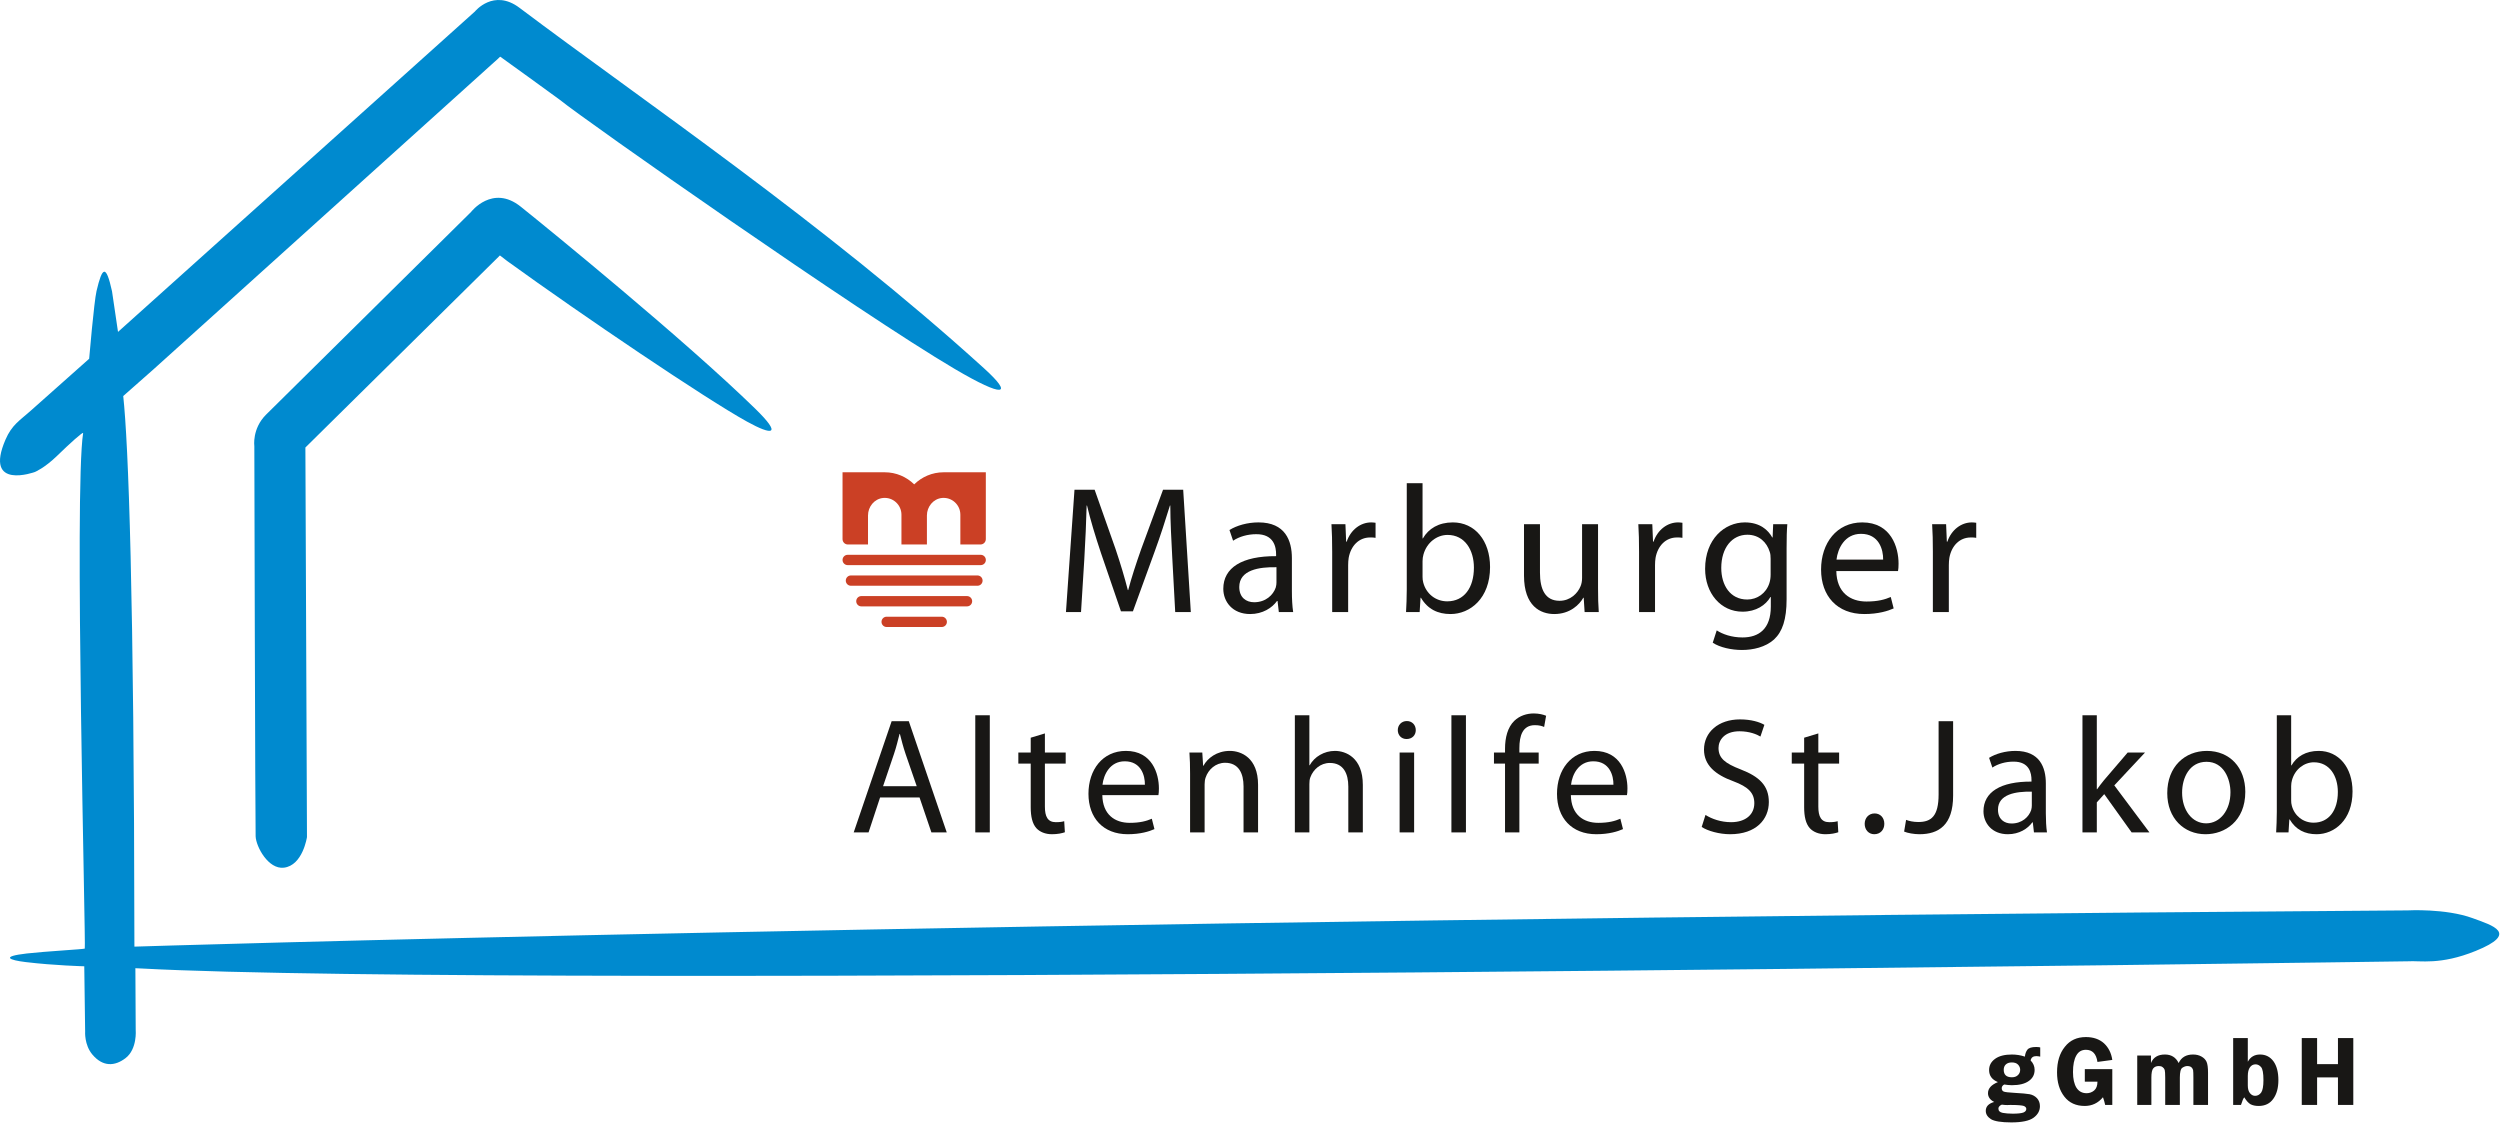 <?xml version="1.0" encoding="UTF-8" standalone="no"?><!DOCTYPE svg PUBLIC "-//W3C//DTD SVG 1.1//EN" "http://www.w3.org/Graphics/SVG/1.1/DTD/svg11.dtd"><svg width="100%" height="100%" viewBox="0 0 3371 1514" version="1.1" xmlns="http://www.w3.org/2000/svg" xmlns:xlink="http://www.w3.org/1999/xlink" xml:space="preserve" xmlns:serif="http://www.serif.com/" style="fill-rule:evenodd;clip-rule:evenodd;stroke-linejoin:round;stroke-miterlimit:2;"><path d="M1580.73,752.848c-1.224,-22.994 -2.692,-50.897 -2.692,-71.206l-0.49,0c-5.874,19.092 -12.483,39.89 -20.805,62.646l-29.113,80.018l-16.148,-0l-26.917,-78.549c-7.839,-23.49 -14.19,-44.54 -18.84,-64.115l-0.497,0c-0.496,20.561 -1.713,47.967 -3.174,72.919l-4.406,70.724l-20.316,0l11.504,-164.93l27.162,-0l28.141,79.773c6.854,20.308 12.232,38.414 16.63,55.547l0.504,0c4.399,-16.637 10.273,-34.749 17.609,-55.547l29.365,-79.773l27.162,-0l10.28,164.93l-21.043,0l-3.916,-72.437Z" style="fill:#181715;fill-rule:nonzero;"/><path d="M1721.18,764.841c-23.491,-0.489 -50.156,3.672 -50.156,26.674c-0,14.188 9.294,20.553 20.064,20.553c15.658,-0 25.693,-9.784 29.12,-19.819c0.734,-2.448 0.972,-4.895 0.972,-6.854l-0,-20.554Zm20.805,32.059c-0,10.279 0.49,20.308 1.706,28.385l-19.322,0l-1.721,-14.924l-0.727,0c-6.608,9.294 -19.336,17.61 -36.225,17.61c-23.973,-0 -36.205,-16.876 -36.205,-34.009c0,-28.637 25.442,-44.296 71.199,-44.044l0,-2.447c0,-9.547 -2.692,-27.407 -26.91,-27.162c-11.266,-0 -22.756,3.174 -31.078,8.804l-4.896,-14.428c9.791,-6.119 24.218,-10.28 39.149,-10.28c36.225,0 45.03,24.708 45.03,48.198l-0,44.297Z" style="fill:#181715;fill-rule:nonzero;"/><path d="M1796.31,743.799c0,-13.945 -0.252,-25.931 -0.979,-36.946l18.84,-0l0.979,23.484l0.741,-0c5.371,-15.903 18.595,-25.938 33.023,-25.938c2.21,-0 3.923,0.251 5.881,0.496l-0,20.309c-2.21,-0.496 -4.406,-0.496 -7.336,-0.496c-15.175,-0 -25.945,11.259 -28.889,27.413c-0.49,2.937 -0.728,6.609 -0.728,10.029l0,63.135l-21.532,0l0,-81.486Z" style="fill:#181715;fill-rule:nonzero;"/><path d="M1918.16,777.807c0,2.7 0.252,5.392 0.98,7.833c3.923,14.93 16.644,25.203 32.309,25.203c22.749,0 35.973,-18.349 35.973,-45.518c0,-23.729 -12.245,-44.037 -35.484,-44.037c-14.441,-0 -28.141,10.273 -32.547,26.427c-0.741,2.686 -1.231,5.623 -1.231,9.057l0,21.035Zm-21.28,-126.257l21.28,0l0,74.388l0.49,-0c7.595,-13.218 21.295,-21.533 40.386,-21.533c29.603,0 50.156,24.47 50.156,60.192c0,42.337 -26.91,63.374 -53.337,63.374c-17.127,-0 -30.834,-6.603 -39.89,-22.023l-0.49,0l-1.224,19.337l-18.35,0c0.489,-8.077 0.979,-20.064 0.979,-30.589l-0,-143.146Z" style="fill:#181715;fill-rule:nonzero;"/><path d="M2154.79,792.738c0,12.483 0.252,23.246 0.986,32.547l-19.084,0l-1.231,-19.337l-0.483,0c-5.385,9.546 -18.106,22.023 -39.148,22.023c-18.603,-0 -40.869,-10.518 -40.869,-51.87l-0,-69.248l21.532,-0l0,65.332c0,22.511 7.091,37.924 26.435,37.924c14.434,0 24.462,-10.028 28.372,-19.819c1.231,-2.936 1.965,-6.846 1.965,-11.014l-0,-72.423l21.525,-0l0,85.885Z" style="fill:#181715;fill-rule:nonzero;"/><path d="M2210.1,743.799c0,-13.945 -0.251,-25.931 -0.979,-36.946l18.84,-0l0.979,23.484l0.742,-0c5.377,-15.903 18.595,-25.938 33.022,-25.938c2.203,-0 3.923,0.251 5.881,0.496l0,20.309c-2.209,-0.496 -4.405,-0.496 -7.342,-0.496c-15.183,-0 -25.939,11.259 -28.883,27.413c-0.489,2.937 -0.727,6.609 -0.727,10.029l-0,63.135l-21.533,0l0,-81.486Z" style="fill:#181715;fill-rule:nonzero;"/><path d="M2387.51,753.59c-0,-3.672 -0.238,-6.861 -1.231,-9.547c-3.902,-12.72 -14.189,-23 -30.085,-23c-20.554,-0 -35.24,17.371 -35.24,44.778c0,23.246 11.994,42.575 34.995,42.575c13.455,-0 25.442,-8.315 29.855,-22.021c1.216,-3.672 1.706,-7.833 1.706,-11.505l-0,-21.28Zm21.539,54.324c0,27.406 -5.636,43.792 -16.889,54.317c-11.748,10.524 -28.379,14.196 -43.309,14.196c-14.19,0 -29.855,-3.427 -39.394,-9.791l5.378,-16.637c7.833,5.133 20.071,9.539 34.743,9.539c22.036,0 38.184,-11.503 38.184,-41.596l-0,-12.966l-0.49,0c-6.371,11.008 -19.343,19.819 -37.694,19.819c-29.365,0 -50.401,-24.959 -50.401,-57.75c0,-40.128 26.176,-62.64 53.59,-62.64c20.553,0 31.554,10.512 36.946,20.309l0.489,0l0.742,-17.861l19.084,-0c-0.734,8.316 -0.979,18.106 -0.979,32.295l0,68.766Z" style="fill:#181715;fill-rule:nonzero;"/><path d="M2539.23,754.561c0.237,-13.454 -5.63,-34.742 -29.855,-34.742c-22.022,-0 -31.323,19.819 -33.043,34.742l62.898,0Zm-63.136,15.421c0.49,29.12 18.84,41.106 40.611,41.106c15.427,0 24.965,-2.692 32.798,-6.112l3.916,15.414c-7.587,3.427 -20.798,7.581 -39.645,7.581c-36.463,-0 -58.233,-24.225 -58.233,-59.947c-0,-35.729 21.043,-63.619 55.548,-63.619c38.903,0 48.932,33.771 48.932,55.541c-0,4.413 -0.238,7.588 -0.727,10.036l-83.2,0Z" style="fill:#181715;fill-rule:nonzero;"/><path d="M2606.28,743.799c-0,-13.945 -0.252,-25.931 -0.986,-36.946l18.847,-0l0.979,23.484l0.727,-0c5.392,-15.903 18.602,-25.938 33.037,-25.938c2.195,-0 3.916,0.251 5.867,0.496l-0,20.309c-2.196,-0.496 -4.399,-0.496 -7.336,-0.496c-15.176,-0 -25.931,11.259 -28.876,27.413c-0.482,2.937 -0.727,6.609 -0.727,10.029l0,63.135l-21.532,0l-0,-81.486Z" style="fill:#181715;fill-rule:nonzero;"/><path d="M1236.11,1060.13l-14.909,-43.156c-3.336,-9.791 -5.56,-18.693 -7.784,-27.365l-0.447,0c-2.224,8.672 -4.448,18.022 -7.56,27.134l-14.686,43.387l45.386,-0Zm-49.393,15.126l-15.567,47.17l-20.029,0l51.163,-149.944l23.141,0l51.177,149.944l-20.693,0l-16.022,-47.17l-53.17,0Z" style="fill:#181715;fill-rule:nonzero;"/><rect x="1315.07" y="964.466" width="19.574" height="157.951" style="fill:#181715;fill-rule:nonzero;"/><path d="M1408.94,988.936l0,25.812l28.036,-0l0,14.902l-28.036,0l0,58.066c0,13.344 3.791,20.91 14.686,20.91c5.336,0 8.462,-0.448 11.351,-1.335l0.895,14.909c-3.784,1.336 -9.798,2.665 -17.365,2.665c-9.112,-0 -16.455,-3.112 -21.134,-8.231c-5.336,-6.008 -7.559,-15.574 -7.559,-28.254l-0,-58.73l-16.687,0l0,-14.902l16.687,-0l-0,-20.029l19.126,-5.783Z" style="fill:#181715;fill-rule:nonzero;"/><path d="M1543.77,1058.13c0.216,-12.238 -5.127,-31.595 -27.149,-31.595c-20.022,-0 -28.476,18.022 -30.029,31.595l57.178,0Zm-57.402,14.022c0.441,26.47 17.134,37.372 36.932,37.372c14.015,0 22.686,-2.447 29.813,-5.559l3.552,14.007c-6.888,3.112 -18.91,6.896 -36.043,6.896c-33.142,-0 -52.947,-22.022 -52.947,-54.499c0,-32.484 19.134,-57.849 50.506,-57.849c35.372,0 44.484,30.708 44.484,50.506c0,4 -0.209,6.895 -0.657,9.126l-75.64,0Z" style="fill:#181715;fill-rule:nonzero;"/><path d="M1604.71,1043.89c0,-11.343 -0.224,-20.245 -0.888,-29.141l17.358,-0l1.111,17.798l0.441,-0c5.35,-10.014 17.805,-20.029 35.596,-20.029c14.903,0 38.051,8.903 38.051,45.834l-0,64.073l-19.582,0l0,-62.073c0,-17.35 -6.455,-31.812 -24.91,-31.812c-12.686,-0 -22.693,9.119 -26.253,20.022c-0.902,2.447 -1.336,5.783 -1.336,9.119l0,64.744l-19.588,0l0,-78.535Z" style="fill:#181715;fill-rule:nonzero;"/><path d="M1745.97,964.466l19.581,-0l0,67.409l0.441,-0c3.112,-5.56 8,-10.679 14.014,-14.015c5.784,-3.336 12.687,-5.343 20.029,-5.343c14.456,0 37.59,8.895 37.59,45.834l-0,64.073l-19.575,0l0,-61.849c0,-17.35 -6.448,-31.812 -24.91,-31.812c-12.693,-0 -22.47,8.895 -26.26,19.357c-1.105,2.888 -1.329,5.777 -1.329,9.336l0,64.968l-19.581,0l0,-157.958Z" style="fill:#181715;fill-rule:nonzero;"/><path d="M1887.24,1014.75l19.567,-0l0,107.676l-19.567,0l0,-107.676Zm21.798,-30.26c0,6.678 -4.671,12.014 -12.455,12.014c-7.119,0 -11.797,-5.336 -11.797,-12.014c-0,-6.672 4.902,-12.238 12.231,-12.238c7.126,-0 12.021,5.342 12.021,12.238Z" style="fill:#181715;fill-rule:nonzero;"/><rect x="1957.08" y="964.466" width="19.581" height="157.951" style="fill:#181715;fill-rule:nonzero;"/><path d="M2029.38,1122.42l0,-92.774l-14.917,0l0,-14.902l14.917,-0l0,-5.119c0,-15.127 3.56,-28.924 12.455,-37.596c7.343,-7.127 17.134,-10.015 26.253,-10.015c7.119,0 12.903,1.553 16.686,3.112l-2.671,15.127c-2.895,-1.329 -6.672,-2.441 -12.455,-2.441c-16.693,0 -20.917,14.455 -20.917,31.141l-0,5.791l26.022,-0l-0,14.902l-26.022,0l-0,92.774l-19.351,0Z" style="fill:#181715;fill-rule:nonzero;"/><path d="M2175.55,1058.13c0.223,-12.238 -5.12,-31.595 -27.142,-31.595c-20.022,-0 -28.476,18.022 -30.029,31.595l57.171,0Zm-57.395,14.022c0.441,26.47 17.12,37.372 36.932,37.372c14.015,0 22.686,-2.447 29.799,-5.559l3.566,14.007c-6.895,3.112 -18.91,6.896 -36.044,6.896c-33.141,-0 -52.946,-22.022 -52.946,-54.499c0,-32.484 19.134,-57.849 50.499,-57.849c35.379,0 44.491,30.708 44.491,50.506c0,4 -0.209,6.895 -0.657,9.126l-75.64,0Z" style="fill:#181715;fill-rule:nonzero;"/><path d="M2299.67,1098.84c8.678,5.567 21.141,9.791 34.484,9.791c19.805,0 31.372,-10.455 31.372,-25.588c-0,-13.784 -8.015,-22.022 -28.253,-29.582c-24.484,-8.902 -39.603,-21.805 -39.603,-42.715c-0,-23.365 19.357,-40.715 48.498,-40.715c15.12,-0 26.477,3.559 32.925,7.343l-5.336,15.797c-4.679,-2.895 -14.686,-7.119 -28.253,-7.119c-20.469,0 -28.26,12.232 -28.26,22.47c0,14.015 9.126,20.917 29.813,28.924c25.364,9.784 38.043,22.022 38.043,44.044c0,23.141 -16.91,43.38 -52.275,43.38c-14.469,-0 -30.26,-4.448 -38.267,-9.784l5.112,-16.246Z" style="fill:#181715;fill-rule:nonzero;"/><path d="M2451.84,988.936l0,25.812l28.03,-0l-0,14.902l-28.03,0l0,58.066c0,13.344 3.791,20.91 14.686,20.91c5.336,0 8.455,-0.448 11.343,-1.335l0.889,14.909c-3.777,1.336 -9.784,2.665 -17.344,2.665c-9.133,-0 -16.476,-3.112 -21.141,-8.231c-5.35,-6.008 -7.566,-15.574 -7.566,-28.254l-0,-58.73l-16.694,0l0,-14.902l16.694,-0l-0,-20.029l19.133,-5.783Z" style="fill:#181715;fill-rule:nonzero;"/><path d="M2514.34,1110.85c-0,-8.007 5.566,-14.014 13.357,-14.014c7.777,-0 13.119,5.783 13.119,14.014c0,8.014 -5.342,14.015 -13.567,14.015c-7.566,-0 -12.909,-6.001 -12.909,-14.015Z" style="fill:#181715;fill-rule:nonzero;"/><path d="M2614.01,972.48l19.575,0l-0,100.326c-0,39.827 -19.575,52.059 -45.387,52.059c-7.336,-0 -16.015,-1.553 -20.686,-3.56l2.664,-15.791c4.007,1.56 9.791,2.889 16.469,2.889c17.351,-0 27.365,-7.784 27.365,-37.149l0,-98.774Z" style="fill:#181715;fill-rule:nonzero;"/><path d="M2739.7,1067.47c-21.365,-0.447 -45.617,3.336 -45.617,24.246c-0,12.91 8.455,18.694 18.245,18.694c14.232,-0 23.358,-8.903 26.477,-18.022c0.671,-2.224 0.895,-4.455 0.895,-6.224l0,-18.694Zm18.903,29.142c-0,9.35 0.448,18.469 1.545,25.812l-17.567,0l-1.552,-13.574l-0.665,-0c-6.007,8.455 -17.581,16.015 -32.938,16.015c-21.798,-0 -32.917,-15.351 -32.917,-30.925c-0,-26.029 23.141,-40.267 64.744,-40.043l-0,-2.224c-0,-8.672 -2.448,-24.911 -24.47,-24.694c-10.245,0 -20.7,2.896 -28.267,8.007l-4.441,-13.126c8.896,-5.56 22.022,-9.343 35.596,-9.343c32.925,0 40.932,22.469 40.932,43.827l-0,40.268Z" style="fill:#181715;fill-rule:nonzero;"/><path d="M2827.34,1064.13l0.441,-0c2.678,-3.791 6.238,-8.455 9.35,-12.232l31.806,-37.155l23.371,-0l-41.393,44.268l47.4,63.408l-24.028,0l-36.939,-51.618l-10.008,11.127l0,40.491l-19.35,0l-0,-157.958l19.35,-0l0,99.669Z" style="fill:#181715;fill-rule:nonzero;"/><path d="M2942.35,1068.81c-0,23.575 13.357,41.387 32.476,41.387c18.693,-0 32.715,-17.581 32.715,-41.834c-0,-18.246 -9.119,-41.156 -32.26,-41.156c-22.917,-0 -32.931,21.358 -32.931,41.603Zm85.213,-1.105c0,39.813 -27.812,57.164 -53.625,57.164c-28.917,-0 -51.611,-21.351 -51.611,-55.388c0,-35.819 23.813,-56.96 53.402,-56.96c30.91,0 51.834,22.469 51.834,55.184Z" style="fill:#181715;fill-rule:nonzero;"/><path d="M3089.4,1079.26c-0,2.448 0.224,4.895 0.888,7.119c3.56,13.575 15.127,22.918 29.358,22.918c20.7,-0 32.708,-16.686 32.708,-41.387c-0,-21.574 -11.12,-40.037 -32.254,-40.037c-13.133,0 -25.588,9.343 -29.588,24.029c-0.679,2.441 -1.112,5.112 -1.112,8.225l-0,19.133Zm-19.351,-114.795l19.351,-0l-0,67.632l0.433,0c6.903,-12.014 19.358,-19.581 36.722,-19.581c26.918,0 45.604,22.246 45.604,54.73c-0,38.484 -24.47,57.618 -48.499,57.618c-15.567,-0 -28.036,-6.001 -36.267,-20.015l-0.448,-0l-1.112,17.574l-16.679,0c0.448,-7.343 0.895,-18.245 0.895,-27.813l0,-130.145Z" style="fill:#181715;fill-rule:nonzero;"/><path d="M182.549,1305.53l0.433,83.186c0,-0 2.329,25.889 -13.783,38.141c-14.386,10.945 -30.421,11.945 -44.611,-4.881c-11.119,-13.19 -9.783,-31.177 -9.783,-31.177l-1.175,-87.857c-0,0 -40.205,-1 -79.088,-5.685c-21.945,-2.644 -34.309,-7.455 1.511,-11.581c24.316,-2.79 76.465,-5.679 78.248,-6.581c1.692,-0.832 -14.511,-617.705 -2.217,-695.058c0.427,-2.7 -18.064,14.007 -35.232,30.715c-16.812,16.37 -29.82,21.692 -29.82,21.692c0,0 -69.408,25.372 -39.589,-43.75c8.539,-19.805 19.309,-25.798 33.323,-38.309c38.002,-33.96 79.444,-70.633 79.444,-70.633c0,0 6.567,-77.023 9.945,-91.346c7.79,-33.015 12.777,-36.442 20.875,0.315l8.091,54.82l481.238,-432.026c0,0 25.169,-31.295 60.115,-4.993c164.818,124.103 411.5,290.985 626.733,486.434c39.792,36.141 27.148,39.939 -39.757,0.581c-128.439,-75.563 -498.329,-335.057 -532.645,-362.982c-2.497,-2.035 -74.703,-54.191 -76.423,-55.338c-5.021,-3.343 -2.658,-3.811 -7.057,0.154c-2.909,2.609 -8.51,7.629 -8.51,7.629l-456.111,411.243l-40.534,35.77c6.945,64.625 14.609,263.978 15.064,742.432c-0,-0 1087.4,-34.897 3065.21,-48.862c-0,-0 51.156,-2.861 87.647,10.469c27.218,9.944 62.94,20.322 4.077,44.211c-47.981,19.463 -75.045,12.798 -91.333,13.959c0,-0 -2553.7,36.841 -3057.28,9.637l-7.007,-0.329Z" style="fill:#008acf;fill-rule:nonzero;"/><path d="M635.163,285.799c-0,0 28.889,-37.616 66.94,-7.175c38.869,31.106 221.394,179.939 316.21,272.432c36.833,35.932 23.476,36.512 -11.05,17.448c-55.848,-30.826 -221.051,-142.516 -323.405,-216.554c-1.189,-0.867 -6.658,-5.091 -7.462,-5.763c-2.735,-2.266 -2.28,-2 -3.966,-0.091c-1.098,1.252 -4.909,4.812 -4.909,4.812l-255.731,252.5l2.133,525.282c-0,0 -5.623,38.393 -31.219,41.303c-21.008,2.384 -37.428,-28.316 -38.008,-42.275c-0.581,-13.959 -1.749,-526.051 -1.749,-526.051c0,0 -3.293,-23.463 15.707,-42.463c15.141,-15.141 276.509,-273.405 276.509,-273.405Z" style="fill:#008acf;fill-rule:nonzero;"/><path d="M2751.04,1424.75c-2.028,-0.406 -3.783,-0.678 -5.273,-0.678c-4.322,-0 -6.895,1.895 -7.706,5.818c3.65,3.783 5.413,7.972 5.413,12.707c-0,6.357 -2.574,11.357 -7.847,15.007c-5.273,3.791 -12.847,5.686 -22.847,5.686c-3.518,0 -6.895,-0.412 -10.28,-0.951c-2.301,1.217 -3.378,2.979 -3.378,5.007c-0,2.294 0.944,3.784 2.839,4.595c1.895,0.678 6.49,1.217 13.658,1.622c10.273,0.539 17.442,1.217 21.225,1.896c3.923,0.811 7.168,2.566 9.875,5.406c2.566,2.838 3.916,6.489 3.916,10.685c-0,6.217 -2.84,11.357 -8.518,15.546c-5.679,4.189 -15.686,6.357 -30.015,6.357c-13.526,0 -22.715,-1.489 -27.449,-4.329c-4.595,-2.972 -7.036,-6.622 -7.036,-11.224c0,-5.951 3.791,-9.868 11.364,-12.029c-5.545,-2.706 -8.384,-6.762 -8.384,-11.769c-0,-6.49 4.461,-11.357 13.385,-15.008c-7.979,-3.245 -11.896,-8.651 -11.896,-16.224c0,-6.224 2.7,-11.225 8.112,-15.148c5.406,-3.916 12.98,-5.812 22.582,-5.812c6.084,0 11.895,0.945 17.574,2.84c0.406,-3.783 1.49,-6.895 3.378,-9.329c1.895,-2.434 5.685,-3.65 11.77,-3.65c1.888,-0 3.783,0.132 5.538,0.538l0,12.441Zm-38.4,7.84c-3.378,-0 -6.084,0.951 -7.98,2.706c-1.887,1.755 -2.832,4.196 -2.832,7.168c0,6.762 3.644,10.14 10.952,10.14c3.511,0 6.217,-0.944 8.245,-2.972c2.028,-1.895 2.972,-4.329 2.972,-7.168c0,-2.573 -0.944,-4.867 -2.839,-6.896c-1.889,-2.027 -4.727,-2.978 -8.518,-2.978Zm-13.113,56.925c-0.811,0 -1.762,0.546 -2.979,1.629c-1.21,1.077 -1.888,2.294 -1.888,3.784c0,2.972 1.888,4.867 5.812,5.679c3.783,0.678 8.385,1.083 13.525,1.083c6.755,0 11.49,-0.545 14.196,-1.489c2.707,-1.084 4.056,-2.706 4.056,-4.868c0,-1.755 -1.084,-3.112 -3.377,-4.056c-2.301,-0.811 -8.386,-1.356 -18.26,-1.356l-3.923,0.14c-2.434,-0 -4.05,-0.14 -4.861,-0.273c-0.951,-0.133 -1.762,-0.273 -2.301,-0.273Zm148.692,-47.862l0,48.268l-9.601,-0c-0.679,-3.378 -1.756,-6.896 -2.972,-10.407c-6.497,7.84 -14.743,11.763 -24.61,11.763c-11.763,0 -20.959,-4.189 -27.449,-12.574c-6.63,-8.524 -9.874,-19.336 -9.874,-32.721c-0,-14.337 3.517,-25.827 10.546,-34.484c6.895,-8.791 16.364,-13.113 28.399,-13.113c10.001,0 18.12,2.84 24.337,8.378c6.084,5.686 9.875,13.12 11.224,22.449l-20.014,2.706c-1.623,-10.951 -6.763,-16.364 -15.547,-16.364c-5.818,-0 -10.14,2.573 -12.979,7.707c-2.979,5.272 -4.462,12.573 -4.462,22.308c0,9.196 1.615,16.232 4.727,21.232c3.245,4.867 7.707,7.301 13.658,7.301c3.784,-0 7.169,-1.217 10.141,-3.651c2.979,-2.566 4.462,-6.49 4.462,-11.895l-17.036,-0l-0,-16.903l37.05,-0Zm129.09,48.268l-19.749,-0l-0,-36.911c-0,-5.14 -0.133,-8.518 -0.399,-10.14c-0.405,-1.49 -1.217,-2.84 -2.434,-3.924c-1.356,-0.944 -3.111,-1.482 -5.412,-1.482c-2.161,-0 -4.329,0.811 -6.623,2.293c-2.301,1.49 -3.385,5.952 -3.385,13.253l0,36.911l-19.742,-0l0,-36.911c0,-5.273 -0.266,-8.791 -0.671,-10.273c-0.546,-1.629 -1.49,-2.846 -2.839,-3.791c-1.357,-1.084 -2.98,-1.482 -5.14,-1.482c-3.385,-0 -5.812,1.077 -7.574,3.245c-1.623,2.028 -2.434,6.217 -2.434,12.301l-0,36.911l-19.064,-0l0,-66.66l18.526,-0l-0,10.14c3.105,-7.707 9.461,-11.491 18.79,-11.491c8.525,0 14.743,3.784 18.526,11.491c3.65,-7.707 10.14,-11.491 19.336,-11.491c4.462,0 8.252,0.945 11.358,2.707c3.244,1.755 5.545,4.189 6.902,7.028c1.35,2.972 2.028,7.98 2.028,15.008l-0,43.268Zm53.632,-90.186l-0,31.91c3.517,-6.489 9.056,-9.735 16.497,-9.735c7.574,0 13.658,3.113 18.12,9.197c4.461,6.217 6.622,14.735 6.622,25.42c0,10.407 -2.293,18.792 -6.895,25.149c-4.462,6.356 -11.085,9.601 -19.742,9.601c-4.462,0 -8.112,-0.811 -10.952,-2.3c-2.706,-1.623 -5.546,-4.595 -8.385,-9.329c-1.35,1.349 -2.699,4.734 -4.462,10.273l-10.545,-0l-0,-90.186l19.742,-0Zm-0,63.821c-0,4.594 0.944,8.112 2.972,10.546c1.895,2.301 4.196,3.517 6.902,3.517c3.245,0 5.945,-1.489 8.105,-4.328c2.029,-2.84 3.112,-8.518 3.112,-16.764c0,-9.468 -1.083,-15.28 -3.244,-17.713c-2.161,-2.434 -4.595,-3.651 -7.434,-3.651c-3.112,-0 -5.679,1.35 -7.574,4.056c-1.895,2.7 -2.839,6.623 -2.839,11.63l-0,12.707Zm142.244,-63.821l-0,90.186l-20.686,-0l-0,-37.184l-28.128,0l0,37.184l-20.686,-0l0,-90.186l20.686,-0l0,35.155l28.128,0l-0,-35.155l20.686,-0Z" style="fill:#181715;fill-rule:nonzero;"/><path d="M1322.4,762.01l-179.399,-0c-3.812,-0 -6.917,-3.12 -6.917,-6.952c0,-3.846 3.105,-6.951 6.917,-6.951l179.399,-0c3.811,-0 6.916,3.119 6.916,6.951c0,3.846 -3.105,6.952 -6.916,6.952Z" style="fill:#cb4025;fill-rule:nonzero;"/><path d="M1318.01,789.836l-170.63,0c-3.818,0 -6.923,-3.119 -6.923,-6.951c-0,-3.826 3.105,-6.945 6.923,-6.945l170.63,0c3.819,0 6.917,3.119 6.917,6.945c-0,3.832 -3.084,6.951 -6.917,6.951Z" style="fill:#cb4025;fill-rule:nonzero;"/><path d="M1303.94,817.648l-142.489,0c-3.818,0 -6.923,-3.118 -6.923,-6.951c-0,-3.826 3.105,-6.944 6.923,-6.944l142.489,-0c3.818,-0 6.923,3.118 6.923,6.944c0,3.833 -3.091,6.951 -6.923,6.951Z" style="fill:#cb4025;fill-rule:nonzero;"/><path d="M1269.88,845.461l-74.346,-0c-3.818,-0 -6.923,-3.119 -6.923,-6.945c-0,-3.832 3.105,-6.951 6.923,-6.951l74.346,-0c3.819,-0 6.924,3.119 6.924,6.951c-0,3.826 -3.105,6.945 -6.924,6.945Z" style="fill:#cb4025;fill-rule:nonzero;"/><path d="M1272.42,636.822c-15.448,0 -29.456,6.225 -39.729,16.308c-10.266,-10.083 -24.274,-16.308 -39.722,-16.308l-56.898,0l0,90.144c0,3.986 3.21,7.217 7.161,7.217l27.183,0l0,-39.142c0,-11.832 8.574,-22.427 20.288,-23.574c13.434,-1.321 24.805,9.301 24.805,22.567l0,40.149l34.337,0l0,-39.142c0,-11.832 8.581,-22.427 20.295,-23.574c13.434,-1.321 24.805,9.301 24.805,22.567l0,40.149l27.176,0c3.958,0 7.161,-3.231 7.161,-7.217l0,-90.144l-56.862,0Z" style="fill:#cb4025;fill-rule:nonzero;"/></svg>